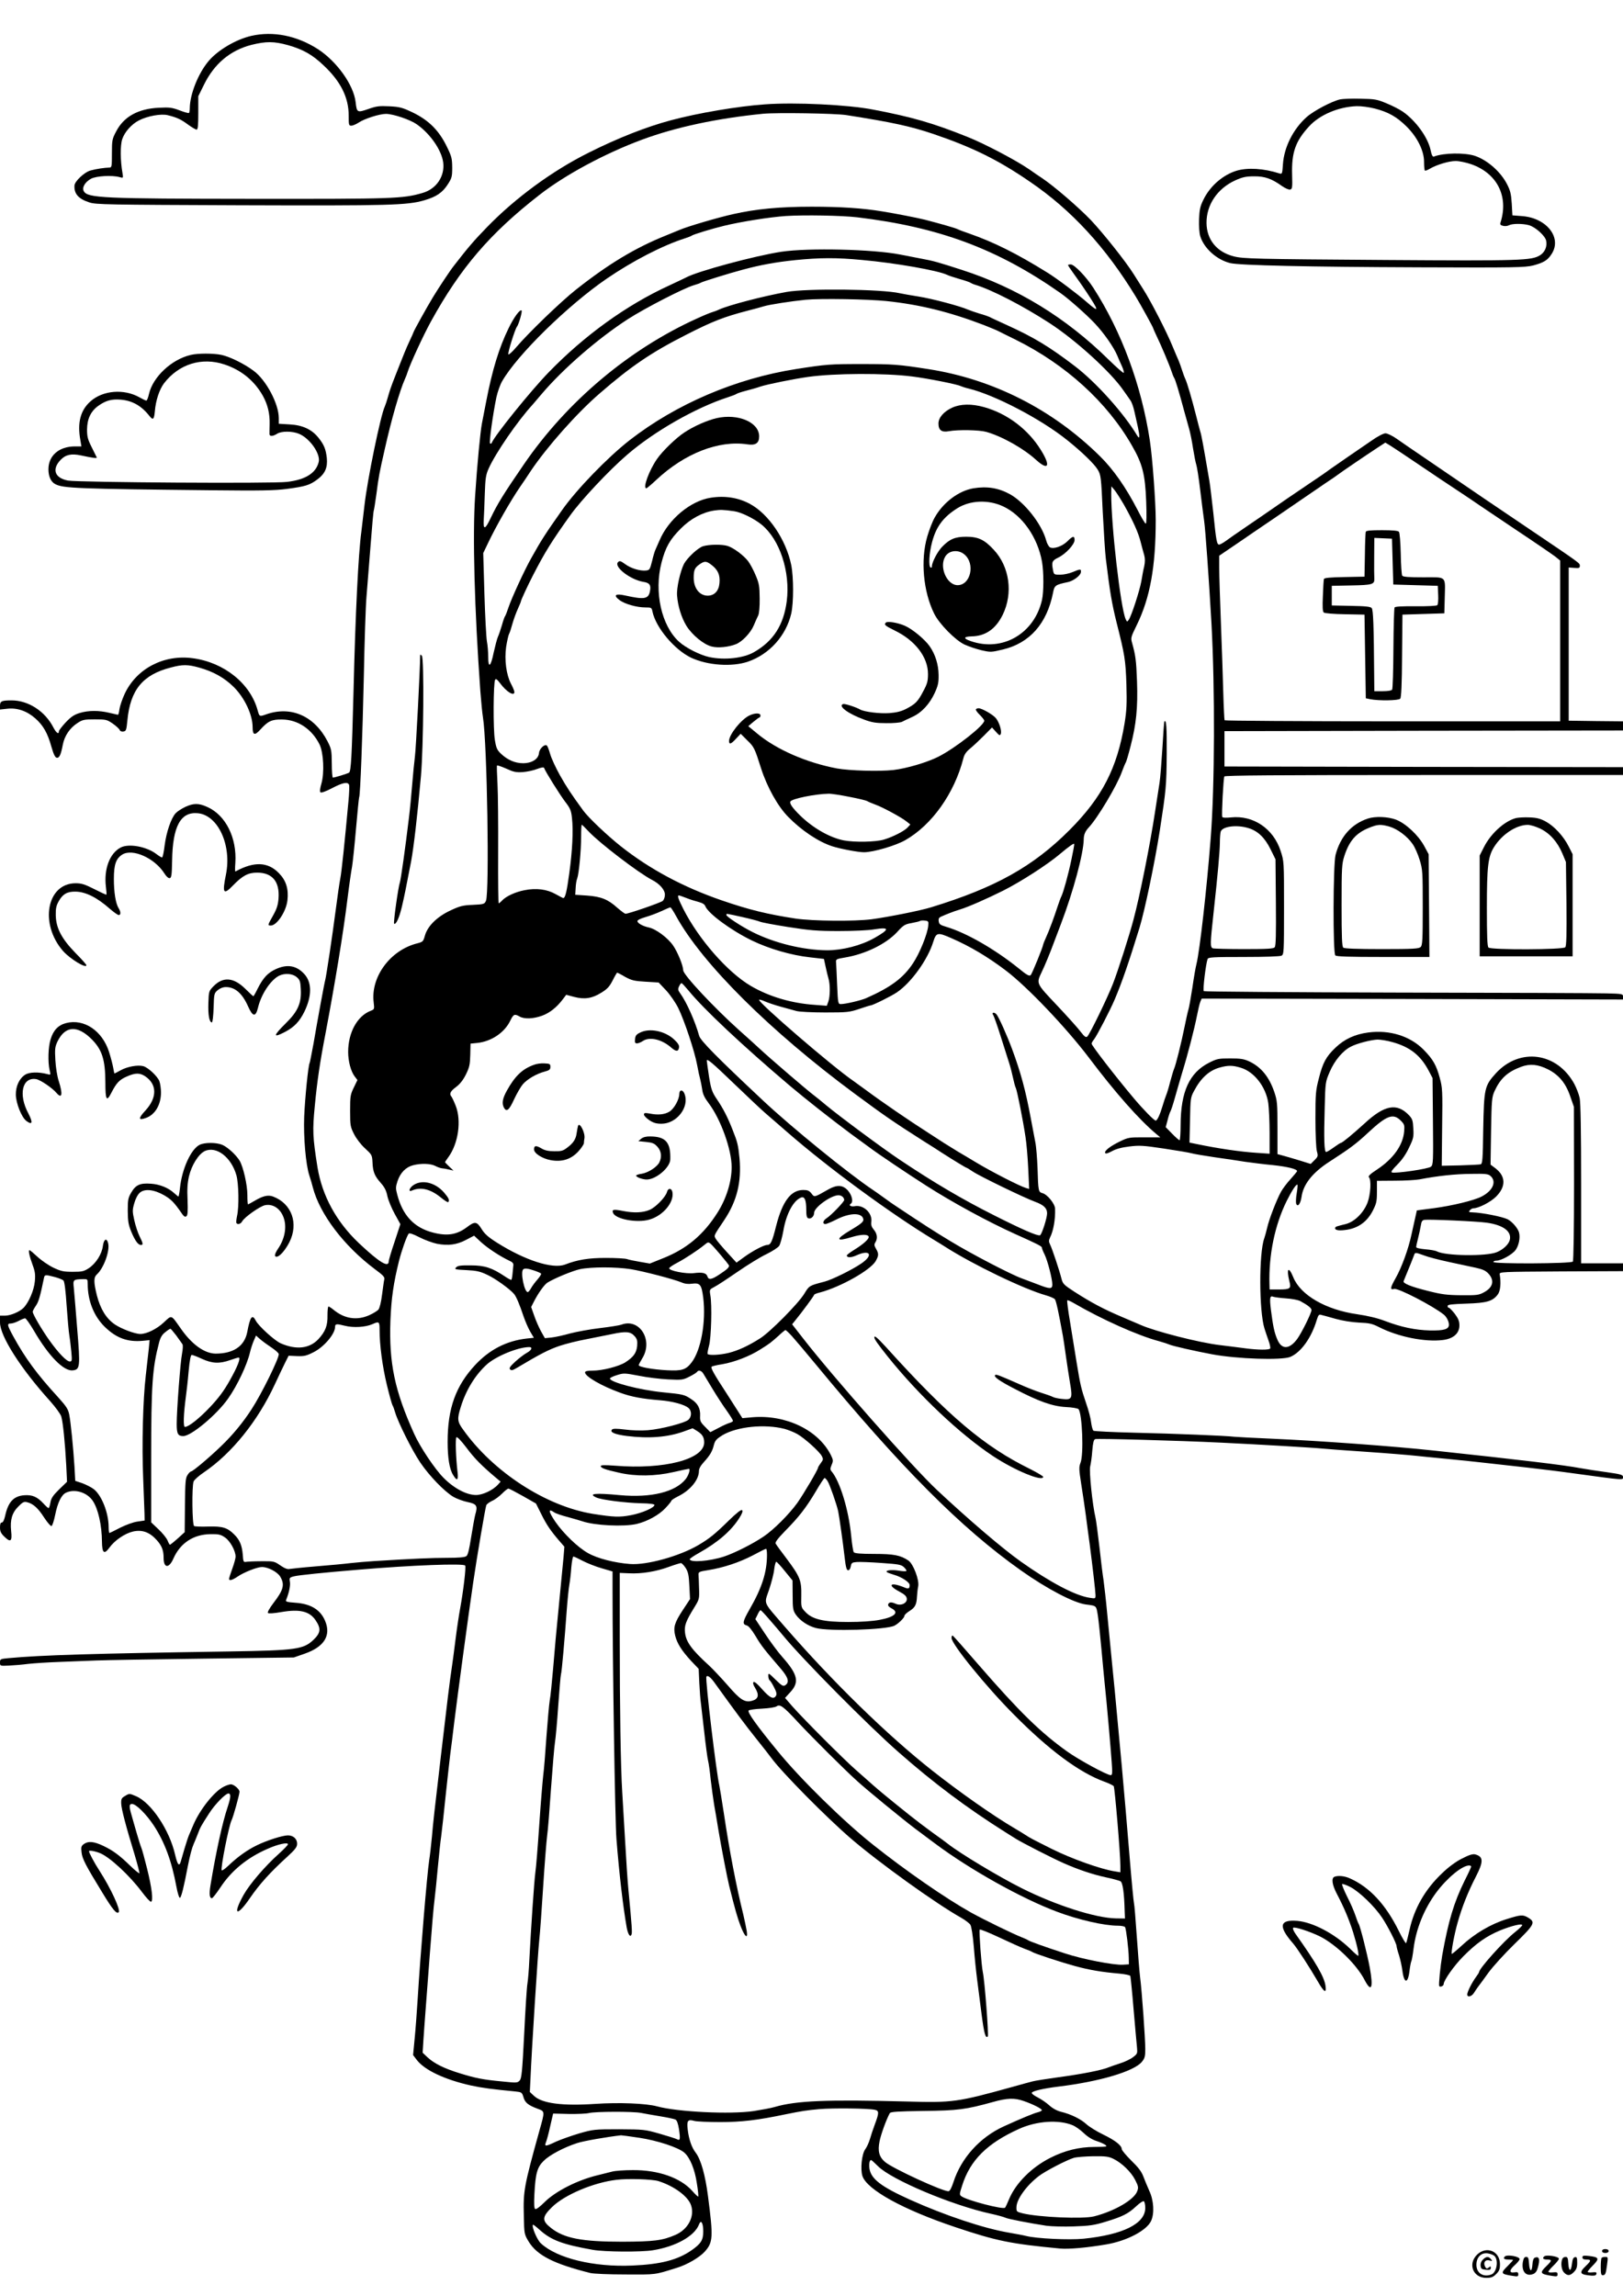 <?xml version="1.0" standalone="no"?>
<!DOCTYPE svg PUBLIC "-//W3C//DTD SVG 20010904//EN"
 "http://www.w3.org/TR/2001/REC-SVG-20010904/DTD/svg10.dtd">
<svg version="1.0" xmlns="http://www.w3.org/2000/svg"
 width="1240pt" height="1754pt" viewBox="0 0 1240 1754"
 preserveAspectRatio="xMidYMid meet">

<g transform="translate(0,1754) scale(0.1,-0.1)"
fill="#000000" stroke="none">
<path d="M1920 17266 c-117 -27 -255 -108 -326 -192 -80 -95 -143 -254 -144
-360 0 -17 -3 -33 -6 -37 -3 -3 -36 6 -72 20 -58 22 -78 24 -157 20 -159 -7
-269 -68 -327 -180 -31 -58 -33 -68 -33 -169 0 -101 -1 -108 -20 -108 -36 -1
-99 -10 -142 -22 -46 -11 -122 -82 -124 -115 -4 -63 30 -102 113 -129 49 -17
139 -18 1151 -22 1149 -4 1278 0 1409 38 93 27 139 59 180 123 30 47 33 58 33
128 -1 70 -4 84 -44 165 -60 121 -138 197 -258 255 -78 37 -98 43 -178 47 -78
4 -100 1 -162 -21 -84 -29 -87 -27 -96 53 -15 131 -143 310 -287 404 -162 104
-342 140 -510 102z m281 -71 c115 -33 185 -72 272 -155 130 -122 191 -245 191
-382 0 -73 1 -78 20 -78 12 0 37 11 57 24 43 29 158 66 208 66 54 0 182 -43
233 -78 103 -71 191 -197 204 -292 14 -106 -52 -204 -158 -234 -151 -44 -221
-46 -1298 -45 -1146 1 -1262 6 -1290 59 -15 28 10 70 56 95 40 21 160 28 218
12 28 -8 28 -8 22 30 -17 96 -18 212 -2 260 18 55 72 115 127 143 65 34 171
53 221 40 72 -18 101 -32 155 -72 29 -21 58 -38 65 -38 10 0 13 30 13 128 l0
127 43 87 c78 160 200 263 362 305 113 28 173 28 281 -2z"/>
<path d="M10240 16781 c-62 -13 -205 -88 -259 -137 -101 -91 -170 -228 -179
-357 -5 -74 -6 -78 -26 -72 -122 39 -243 46 -328 21 -105 -32 -203 -117 -254
-222 -24 -49 -30 -74 -33 -148 -2 -52 2 -107 9 -130 28 -92 126 -181 230 -206
72 -17 593 -29 1450 -32 728 -3 801 -1 863 14 82 22 112 40 143 90 78 123 -39
272 -224 287 l-77 6 -5 90 c-5 75 -11 100 -37 150 -49 94 -148 181 -243 214
-78 26 -239 24 -315 -5 -9 -4 -17 11 -25 49 -20 97 -114 227 -215 296 -22 15
-76 43 -120 61 -74 31 -90 34 -200 36 -66 2 -136 -1 -155 -5z m263 -70 c105
-27 169 -64 243 -137 83 -82 134 -186 134 -270 0 -34 3 -63 6 -67 3 -3 20 3
38 14 53 31 146 59 198 59 26 0 79 -11 117 -24 199 -69 288 -245 226 -443 -6
-18 -2 -23 18 -28 14 -4 34 -2 45 4 26 14 105 14 153 1 50 -14 125 -82 132
-119 9 -44 -10 -88 -47 -111 -66 -40 -140 -43 -1181 -36 -997 7 -1087 9 -1160
28 -129 33 -206 128 -207 255 -1 138 82 262 219 325 56 25 81 31 144 31 83 1
135 -18 215 -75 23 -16 50 -28 60 -26 17 3 19 13 16 113 -5 169 25 256 129
369 81 89 225 150 364 155 34 1 94 -7 138 -18z"/>
<path d="M5845 16743 c-209 -15 -511 -66 -720 -122 -187 -50 -401 -134 -625
-246 -279 -139 -562 -346 -781 -572 -98 -101 -142 -152 -252 -294 -30 -38
-118 -171 -159 -239 -47 -77 -148 -260 -148 -266 0 -2 -15 -36 -34 -76 -19
-40 -50 -116 -70 -168 -21 -52 -45 -115 -55 -140 -10 -25 -26 -72 -35 -105 -9
-33 -21 -69 -26 -80 -32 -66 -133 -558 -155 -752 -9 -76 -20 -167 -24 -203
-23 -165 -46 -633 -60 -1220 -13 -500 -19 -612 -34 -622 -13 -8 -110 -38 -124
-38 -4 0 -8 48 -8 108 -1 101 -3 111 -33 170 -100 193 -278 271 -466 206 -53
-19 -54 -19 -67 28 -55 206 -256 368 -496 400 -220 30 -428 -78 -519 -269 -19
-40 -37 -94 -41 -118 -3 -25 -8 -45 -12 -45 -3 1 -33 7 -66 15 -79 19 -159 19
-225 -1 -41 -12 -66 -28 -107 -71 -29 -31 -53 -62 -53 -69 0 -27 -20 -13 -41
27 -64 126 -192 209 -321 209 -75 0 -88 -6 -88 -41 l0 -29 54 6 c75 9 150 -16
214 -72 62 -54 96 -114 125 -219 16 -56 28 -81 40 -83 20 -4 32 21 47 100 13
67 53 127 112 165 38 25 50 28 132 28 86 0 93 -2 137 -32 26 -18 49 -40 53
-48 3 -10 15 -15 28 -13 21 3 24 10 31 83 22 235 117 351 332 406 90 24 129
24 218 -1 107 -30 191 -77 262 -147 84 -83 145 -213 145 -308 0 -61 16 -66 59
-18 59 65 86 78 166 77 121 -1 229 -74 287 -192 30 -63 37 -215 14 -296 -11
-38 -14 -62 -8 -68 6 -6 38 5 88 31 82 43 121 51 131 26 3 -9 1 -66 -5 -128
-28 -305 -52 -537 -62 -587 -6 -30 -22 -138 -35 -240 -27 -208 -72 -505 -80
-535 -7 -24 -58 -301 -90 -488 -14 -76 -27 -142 -29 -146 -11 -16 -36 -269
-42 -411 -6 -155 12 -369 40 -451 8 -24 20 -64 26 -89 53 -204 237 -447 473
-624 64 -47 78 -62 73 -79 -3 -11 -10 -64 -17 -116 -7 -58 -19 -104 -28 -115
-9 -10 -40 -29 -69 -42 -95 -43 -191 -28 -275 42 -16 13 -33 24 -37 24 -5 0
-8 -30 -8 -67 2 -79 -16 -125 -71 -184 -68 -71 -169 -82 -287 -30 -47 21 -169
132 -190 173 -27 52 -43 31 -65 -87 -21 -108 -105 -165 -242 -165 -84 1 -180
69 -264 189 -79 112 -68 108 -133 48 -54 -50 -130 -87 -178 -87 -41 0 -147 40
-196 74 -65 45 -109 117 -136 221 -25 102 -25 137 0 160 53 48 101 181 86 239
-11 43 -33 31 -40 -22 -8 -62 -53 -133 -107 -169 -38 -25 -52 -28 -123 -28
-70 0 -90 4 -149 32 -37 18 -91 55 -121 83 -29 27 -56 50 -61 50 -10 0 -1 -44
25 -115 18 -48 21 -73 16 -124 -6 -67 -47 -162 -87 -202 -30 -30 -99 -59 -141
-59 l-38 0 0 -52 c0 -104 157 -351 384 -602 40 -45 78 -97 84 -116 13 -43 29
-202 38 -372 l6 -127 -60 -58 c-48 -47 -61 -67 -67 -101 -4 -23 -10 -42 -14
-42 -4 0 -22 16 -39 35 -48 52 -86 68 -149 63 -80 -7 -121 -52 -144 -158 -7
-31 -16 -50 -25 -50 -10 0 -14 -12 -14 -38 0 -30 7 -45 34 -71 47 -46 60 -35
51 44 -9 85 7 140 56 188 32 33 43 38 66 32 46 -11 84 -45 130 -117 25 -38 50
-67 56 -65 7 2 19 39 28 83 19 95 48 156 84 172 67 31 161 2 204 -63 41 -61
69 -186 70 -311 1 -88 17 -101 57 -46 40 56 119 109 180 123 71 16 128 -5 183
-67 38 -43 51 -78 51 -134 0 -80 41 -83 75 -5 53 119 154 185 285 186 62 1 77
-3 110 -26 39 -27 80 -102 80 -146 0 -12 -11 -53 -25 -91 -14 -38 -25 -73 -25
-79 0 -16 24 -10 64 17 49 34 152 74 187 74 47 0 117 -37 139 -72 37 -61 27
-102 -50 -202 -32 -42 -48 -72 -43 -77 6 -6 45 -3 103 7 139 24 214 6 260 -61
44 -64 41 -98 -15 -151 -76 -73 -133 -81 -645 -89 -1049 -16 -1434 -28 -1683
-51 -65 -6 -67 -7 -67 -33 0 -27 0 -27 68 -24 37 2 103 7 147 13 44 5 152 12
240 15 88 3 214 8 280 11 66 3 433 9 815 14 l695 9 83 29 c149 52 203 139 156
250 -35 85 -109 131 -227 139 -66 5 -77 8 -71 22 22 53 34 110 29 138 -5 30
-4 33 32 42 36 9 222 28 498 51 401 34 798 49 809 31 8 -12 -15 -201 -39 -331
-8 -42 -24 -147 -35 -235 -11 -88 -24 -189 -30 -225 -12 -76 -39 -296 -80
-650 -53 -452 -60 -513 -70 -630 -6 -63 -15 -144 -21 -180 -16 -103 -68 -728
-88 -1060 -6 -96 -16 -232 -23 -302 l-12 -126 28 -37 c60 -79 217 -152 416
-196 84 -18 159 -28 336 -45 49 -5 52 -7 63 -43 12 -43 36 -62 108 -89 57 -21
57 -16 13 -172 -116 -419 -123 -455 -118 -645 3 -140 3 -141 37 -198 65 -106
192 -170 471 -240 26 -6 140 -11 270 -11 237 -1 217 -4 395 52 75 23 169 78
209 122 64 71 66 109 25 425 -21 162 -54 278 -93 330 -32 41 -53 103 -62 179
-8 67 1 79 50 65 17 -5 106 -9 199 -9 162 0 283 14 502 60 124 25 156 30 255
39 106 9 371 6 423 -5 34 -7 34 -23 1 -111 -14 -37 -31 -89 -38 -114 -8 -26
-23 -60 -35 -76 -27 -36 -39 -152 -22 -205 35 -105 311 -257 711 -391 313
-105 420 -127 799 -163 66 -6 204 6 356 32 155 27 304 105 339 178 27 57 21
158 -13 230 -15 34 -36 84 -46 111 -14 37 -38 69 -92 121 -40 40 -73 79 -73
88 0 27 -49 66 -142 111 -48 23 -106 59 -128 79 -44 40 -117 76 -195 95 -31 8
-64 26 -90 50 -22 20 -62 47 -88 60 -26 13 -46 28 -44 35 4 13 89 33 203 47
314 38 576 116 637 188 23 28 27 41 27 99 0 80 -26 447 -40 552 -5 41 -16 181
-25 310 -9 129 -18 242 -21 250 -3 8 -19 175 -35 370 -16 195 -42 504 -59 685
-17 182 -35 380 -41 440 -5 61 -19 200 -30 310 -11 110 -28 290 -39 400 -10
110 -24 229 -29 265 -6 36 -20 148 -31 250 -12 102 -25 203 -30 225 -24 101
-50 357 -41 393 5 20 13 74 16 120 5 60 11 85 22 89 16 6 634 -11 963 -27 274
-13 716 -39 770 -45 25 -3 177 -14 338 -25 161 -11 330 -25 375 -30 45 -5 159
-16 252 -25 94 -9 226 -23 295 -31 69 -8 206 -23 305 -34 99 -11 261 -31 360
-45 394 -54 375 -52 375 -27 0 16 -16 21 -122 36 -68 9 -159 23 -203 31 -124
24 -463 64 -1125 135 -303 33 -882 75 -1230 90 -140 6 -271 13 -290 15 -63 8
-459 24 -765 31 -165 4 -305 11 -311 15 -6 5 -14 34 -18 65 -3 30 -20 94 -37
142 -39 115 -45 140 -74 317 -13 83 -36 221 -50 309 -15 87 -24 160 -21 163 3
3 24 -6 48 -20 213 -124 488 -248 653 -292 33 -9 69 -21 80 -26 21 -10 196
-50 325 -74 192 -36 532 -47 598 -20 82 35 162 146 203 285 11 35 16 41 33 36
12 -3 61 -16 109 -30 54 -15 123 -26 180 -29 78 -3 101 -8 152 -34 147 -75
352 -116 489 -99 80 10 126 51 126 111 0 33 -8 52 -35 89 -20 25 -40 46 -45
46 -6 0 -10 6 -10 14 0 11 30 14 143 18 157 5 202 18 241 71 19 26 25 86 14
152 -3 20 3 20 470 23 l472 2 0 30 0 30 -160 0 -160 0 0 605 c0 409 -4 621
-11 657 -6 29 -25 78 -41 108 -132 242 -417 280 -599 82 -87 -96 -91 -114 -97
-429 -3 -233 -6 -263 -20 -267 -10 -2 -80 -6 -157 -8 l-140 -3 3 296 c4 279 2
302 -18 375 -26 97 -52 143 -123 215 -103 105 -260 154 -424 132 -100 -13
-181 -50 -249 -115 -72 -68 -98 -116 -128 -236 -24 -92 -26 -118 -26 -309 0
-118 5 -225 11 -247 10 -36 9 -41 -18 -68 l-29 -29 -80 25 c-43 13 -100 30
-126 37 l-48 13 0 201 c0 187 -2 207 -24 273 -40 117 -101 191 -191 234 -42
19 -66 23 -146 23 -89 0 -101 -2 -162 -33 -150 -76 -216 -221 -217 -474 0 -65
-4 -118 -8 -118 -4 0 -30 22 -57 50 l-49 50 14 52 c7 29 17 60 22 68 5 8 20
53 33 100 13 47 38 132 55 190 44 142 95 340 115 442 9 45 20 94 26 107 l10
23 1609 -3 1610 -4 0 22 c0 21 -4 22 -127 25 -71 2 -789 5 -1598 6 -824 2
-1474 7 -1478 11 -9 9 16 210 29 245 5 14 39 16 276 16 166 0 277 4 289 10 18
10 19 25 19 366 0 354 0 355 -26 434 -55 170 -208 274 -379 256 -39 -4 -64 -3
-67 4 -6 17 9 296 16 309 5 8 393 11 1527 11 l1519 0 0 30 0 30 -1522 2 -1523
3 0 135 0 135 1523 3 1522 2 0 35 0 35 -207 2 -208 3 0 585 0 585 43 -3 c36
-3 42 -1 42 16 0 21 11 13 -395 287 -262 176 -458 310 -575 390 -41 28 -140
96 -220 150 -80 54 -173 118 -207 142 -34 24 -73 43 -88 43 -15 0 -60 -23
-108 -57 -126 -86 -227 -156 -282 -194 -27 -19 -52 -36 -55 -39 -3 -3 -54 -38
-115 -79 -116 -78 -248 -168 -380 -260 -44 -30 -114 -78 -155 -106 -41 -28
-95 -65 -119 -83 -24 -18 -50 -32 -56 -32 -18 0 -23 23 -45 240 -12 107 -25
218 -30 245 -47 276 -61 353 -70 379 -5 17 -20 74 -33 126 -33 129 -65 239
-81 275 -8 17 -19 48 -26 70 -7 22 -18 54 -25 70 -8 17 -28 65 -46 108 -44
109 -168 350 -225 438 -26 41 -58 92 -72 114 -60 96 -230 310 -327 413 -96
100 -284 262 -376 323 -20 13 -63 42 -95 65 -100 69 -343 197 -474 249 -262
105 -421 151 -720 208 -190 37 -595 57 -825 40z m620 -82 c351 -55 490 -85
668 -145 299 -102 494 -198 737 -365 317 -216 578 -500 807 -876 34 -55 133
-235 133 -241 0 -2 11 -28 25 -57 37 -76 100 -226 115 -272 7 -22 16 -44 20
-50 9 -11 39 -111 76 -250 14 -49 31 -112 39 -140 8 -27 22 -95 30 -150 9 -55
20 -111 25 -125 5 -14 19 -101 30 -195 11 -93 25 -199 30 -235 9 -58 37 -450
56 -785 27 -496 25 -1243 -6 -1637 -30 -387 -84 -864 -109 -963 -6 -22 -20
-103 -31 -180 -12 -77 -25 -153 -31 -170 -5 -16 -18 -75 -29 -130 -24 -119
-67 -292 -80 -320 -5 -11 -18 -56 -30 -100 -11 -44 -25 -89 -30 -100 -5 -11
-18 -50 -29 -87 -19 -64 -40 -108 -51 -108 -12 0 -91 80 -167 170 -138 164
-323 403 -323 418 0 5 8 20 19 33 23 30 123 223 157 303 56 132 109 286 190
549 40 132 115 488 155 742 48 311 51 340 53 587 1 208 -3 263 -18 247 -2 -2
-9 -94 -15 -204 -7 -110 -16 -229 -22 -265 -6 -36 -21 -135 -34 -220 -37 -246
-117 -647 -165 -825 -31 -118 -117 -387 -157 -490 -42 -108 -178 -388 -196
-403 -10 -9 -22 -1 -50 36 -19 26 -101 117 -181 202 -162 171 -159 166 -117
255 23 47 65 149 91 220 11 28 35 93 55 145 96 252 173 540 175 648 0 36 12
63 38 91 68 72 217 322 253 424 13 34 26 67 30 72 4 6 21 62 37 126 43 166 56
292 49 494 -6 162 -11 197 -37 292 -12 41 -10 46 35 138 102 208 145 447 145
802 0 136 -25 477 -45 608 -64 421 -216 832 -432 1167 -55 85 -145 178 -172
178 -12 0 -21 -2 -21 -5 0 -3 17 -29 38 -58 21 -29 66 -92 99 -142 102 -153
104 -168 9 -85 -73 64 -234 185 -306 229 -237 147 -407 231 -595 297 -38 13
-79 28 -90 34 -18 9 -141 44 -250 72 -56 14 -224 47 -324 63 -150 25 -318 36
-540 36 -243 0 -424 -17 -601 -57 -117 -26 -350 -95 -405 -119 -16 -7 -64 -26
-105 -43 -235 -94 -441 -218 -690 -415 -115 -91 -362 -329 -458 -442 -28 -33
-54 -56 -58 -52 -7 7 50 192 66 212 14 19 42 116 35 123 -12 12 -60 -54 -99
-135 -73 -149 -125 -319 -171 -558 -13 -66 -28 -142 -33 -170 -12 -61 -37
-320 -52 -555 -20 -299 -5 -865 40 -1490 6 -80 15 -170 20 -200 32 -196 50
-1337 23 -1401 -11 -25 -16 -27 -100 -31 -77 -3 -99 -9 -170 -42 -103 -48
-175 -119 -196 -191 -13 -47 -16 -50 -59 -61 -207 -52 -357 -257 -333 -451 6
-51 6 -53 -22 -64 -103 -39 -173 -166 -173 -315 0 -71 21 -150 51 -188 l20
-26 -28 -58 c-26 -53 -28 -66 -28 -177 0 -113 2 -123 30 -178 17 -34 52 -80
84 -109 52 -48 54 -51 57 -106 3 -74 16 -105 64 -159 29 -33 42 -59 50 -101 7
-31 32 -92 56 -135 l43 -78 -44 -134 c-25 -73 -45 -141 -45 -150 0 -52 -72 -8
-228 139 -172 163 -280 361 -316 578 -37 232 -39 283 -21 468 18 190 40 339
81 550 72 380 137 772 169 1035 13 105 29 215 35 245 5 30 19 160 30 289 11
128 22 236 24 240 9 14 26 477 36 931 5 261 14 531 20 600 6 69 19 244 31 389
11 146 22 268 25 272 2 4 11 60 20 125 17 134 22 159 64 344 51 228 114 446
154 535 8 17 17 41 21 55 17 56 119 278 178 385 226 410 450 671 827 965 197
154 502 318 785 423 259 96 574 163 925 198 105 10 551 3 635 -10z m85 -781
c624 -75 1070 -241 1550 -577 61 -42 201 -166 264 -233 71 -75 146 -183 173
-248 8 -20 24 -57 35 -80 11 -24 17 -47 13 -50 -3 -3 -54 41 -113 99 -328 323
-699 550 -1122 687 -186 60 -217 69 -315 87 -49 9 -121 23 -160 31 -203 40
-698 52 -905 21 -199 -30 -641 -149 -727 -196 -10 -5 -70 -34 -133 -63 -326
-150 -644 -380 -917 -661 -140 -144 -417 -488 -436 -540 -2 -6 -8 -8 -13 -4
-8 8 22 224 49 354 9 40 28 94 43 120 115 202 503 581 799 784 202 138 430
255 600 309 22 7 45 16 50 20 11 9 158 54 246 75 127 31 352 67 474 75 142 9
425 4 545 -10z m37 -326 c256 -23 578 -80 648 -113 11 -6 54 -20 95 -32 41
-11 80 -25 85 -29 6 -4 21 -11 35 -15 127 -38 365 -161 570 -294 200 -130 468
-374 563 -513 21 -29 45 -64 54 -77 9 -12 22 -48 29 -80 7 -31 20 -87 28 -125
15 -68 14 -95 -4 -66 -103 173 -316 410 -479 534 -197 150 -312 219 -516 312
-66 30 -127 58 -135 63 -8 4 -42 16 -75 25 -33 10 -73 24 -90 31 -57 26 -275
84 -378 100 -56 9 -120 20 -142 25 -137 32 -710 38 -865 10 -179 -32 -442
-101 -515 -134 -16 -8 -41 -17 -55 -21 -14 -4 -65 -25 -115 -48 -519 -235
-992 -633 -1321 -1112 -158 -230 -203 -303 -255 -412 -43 -91 -58 -94 -53 -10
2 34 6 123 8 197 4 116 8 143 29 190 53 119 222 365 337 490 8 9 39 46 69 81
164 193 428 422 658 571 132 85 428 237 503 259 25 7 50 16 55 20 13 8 214 71
320 99 137 37 255 58 400 73 190 19 314 20 512 1z m188 -314 c253 -27 478 -82
742 -183 50 -20 99 -40 110 -46 10 -5 69 -35 131 -65 384 -190 701 -478 891
-811 80 -139 100 -218 108 -423 4 -106 3 -172 -3 -172 -6 0 -34 48 -64 107
-88 170 -184 308 -287 409 -362 357 -816 587 -1308 664 -231 36 -270 39 -515
39 -239 0 -266 -2 -497 -38 -461 -72 -917 -267 -1273 -544 -170 -133 -405
-376 -516 -534 -131 -186 -159 -230 -236 -368 -52 -92 -150 -306 -173 -375
-10 -30 -21 -59 -25 -65 -5 -5 -16 -37 -25 -70 -10 -33 -23 -73 -31 -90 -7
-16 -21 -70 -32 -119 -22 -110 -42 -125 -42 -34 0 36 -4 89 -10 119 -5 30 -14
194 -19 364 l-9 310 36 75 c62 131 175 328 245 430 21 30 58 85 82 122 123
183 350 440 526 592 241 209 394 313 664 450 200 102 288 136 465 182 52 13
109 29 125 34 41 13 209 39 319 50 114 11 475 5 621 -10z m195 -576 c113 -14
342 -59 369 -73 9 -4 38 -14 65 -20 198 -49 547 -231 747 -391 114 -91 210
-184 236 -228 24 -41 26 -54 38 -320 8 -152 18 -315 24 -362 31 -254 46 -341
82 -486 62 -245 69 -286 75 -474 4 -145 2 -195 -14 -295 -57 -344 -171 -565
-421 -816 -279 -279 -566 -439 -1055 -589 -83 -26 -325 -74 -456 -92 -131 -17
-449 -14 -580 5 -216 33 -356 67 -565 139 -294 101 -551 239 -770 412 -106 84
-248 219 -288 273 -96 132 -127 179 -179 271 -32 57 -65 129 -74 160 -9 32
-20 61 -25 66 -15 17 -58 -22 -61 -56 -4 -46 -54 -78 -122 -78 -61 0 -118 25
-167 71 -31 29 -38 44 -48 106 -14 79 -12 439 2 461 6 9 16 2 37 -26 48 -66
110 -104 110 -68 0 8 -12 37 -26 63 -36 69 -51 182 -37 282 7 44 17 88 22 98
6 10 17 45 26 78 9 33 28 84 41 113 13 29 24 55 24 59 0 8 52 121 92 198 91
177 144 262 285 459 82 115 296 343 433 461 208 180 526 361 770 440 30 10 60
21 65 25 6 5 39 16 74 25 36 9 85 23 110 32 50 17 258 59 366 74 200 28 586
30 795 3z m3870 -673 c102 -69 239 -161 305 -204 66 -44 134 -89 150 -101 17
-11 147 -99 290 -195 143 -95 277 -187 298 -203 l37 -30 0 -614 0 -614 -1279
0 c-704 0 -1282 4 -1285 8 -2 4 -7 100 -10 212 -3 113 -11 351 -18 530 -7 179
-13 368 -13 420 l0 95 100 68 c55 37 125 85 155 106 30 20 105 71 165 112 61
42 146 100 190 130 44 30 130 89 190 130 61 40 112 76 115 79 6 6 219 151 302
205 l52 34 35 -21 c20 -12 119 -78 221 -147z m-2252 -308 c70 -125 109 -211
127 -284 9 -35 21 -80 27 -100 7 -26 7 -51 0 -85 -7 -27 -16 -78 -22 -114 -13
-72 -75 -264 -96 -294 -13 -18 -13 -18 -24 5 -39 89 -111 717 -110 958 l1 56
23 -27 c13 -15 46 -67 74 -115z m-4594 -2041 c34 3 83 13 110 24 32 12 50 15
53 8 9 -27 120 -204 160 -257 40 -52 47 -68 53 -126 11 -94 3 -252 -21 -425
-19 -138 -30 -186 -46 -186 -3 0 -29 14 -58 30 -65 37 -148 48 -237 30 -70
-13 -143 -47 -172 -79 -11 -12 -22 -21 -26 -21 -3 0 -5 174 -4 388 1 213 -1
448 -5 522 -4 74 -6 138 -4 142 2 4 33 -7 70 -23 56 -26 75 -30 127 -27z m503
-453 c83 -89 382 -317 484 -370 59 -30 99 -76 99 -113 0 -19 -7 -39 -17 -48
-17 -14 -260 -98 -284 -98 -6 0 -34 21 -63 46 -71 64 -123 85 -231 93 l-90 6
3 50 c1 28 6 61 12 75 13 34 30 213 30 321 0 49 2 89 5 89 2 0 26 -23 52 -51z
m5039 26 c73 -21 127 -73 171 -162 l38 -77 3 -329 c2 -242 0 -332 -9 -343 -9
-11 -53 -14 -234 -14 -123 0 -230 3 -239 6 -21 8 -20 37 5 264 33 300 48 471
49 540 0 36 3 75 6 86 11 41 120 56 210 29z m-1350 -240 c-25 -120 -61 -248
-76 -280 -6 -11 -19 -47 -30 -80 -24 -75 -64 -184 -90 -240 -11 -24 -20 -47
-20 -50 0 -15 -84 -222 -95 -233 -10 -11 -28 -2 -96 54 -181 145 -395 268
-549 314 -47 14 -55 20 -58 43 -3 21 2 29 25 38 15 7 42 18 58 24 17 7 53 20
80 28 63 19 206 82 330 144 135 68 335 197 429 276 76 64 111 88 113 80 2 -4
-8 -57 -21 -118z m-2941 -295 c27 -11 69 -24 93 -30 29 -8 46 -18 51 -33 23
-56 195 -183 355 -261 132 -64 301 -113 446 -129 l105 -12 13 -60 c7 -33 17
-74 22 -91 13 -42 13 -134 -1 -174 l-12 -33 -91 7 c-179 12 -350 63 -490 145
-177 104 -397 355 -515 587 -40 80 -48 104 -34 104 4 0 30 -9 58 -20z m-80
-137 c199 -363 718 -879 1367 -1359 229 -169 288 -210 528 -363 47 -29 108
-68 135 -86 84 -54 184 -115 189 -115 3 0 24 -13 48 -29 55 -37 394 -201 476
-231 66 -24 92 -49 92 -88 0 -37 -41 -163 -54 -168 -19 -7 -134 43 -350 152
-243 122 -462 251 -722 425 -133 89 -466 336 -564 418 -30 26 -71 58 -90 73
-49 36 -340 286 -415 356 -33 31 -104 95 -156 141 -195 175 -429 425 -429 459
-1 37 -42 138 -77 189 -40 59 -132 127 -185 138 -47 10 -88 33 -88 49 0 8 25
20 60 30 34 10 89 30 123 46 34 16 65 29 69 29 3 1 23 -29 43 -66z m506 -8
c63 -14 123 -30 134 -35 11 -6 108 -24 215 -41 167 -26 222 -31 387 -31 112 0
227 5 273 13 119 19 119 1 1 -66 -103 -58 -244 -94 -361 -94 -183 1 -403 55
-570 139 -84 42 -200 118 -200 130 0 13 -11 14 121 -15z m1421 -65 c-4 -60
-66 -214 -117 -289 -74 -112 -170 -183 -358 -266 -39 -17 -157 -45 -193 -45
-21 0 -22 6 -28 143 -3 78 -7 155 -8 171 -3 29 -2 30 69 42 155 26 312 103
396 193 49 54 60 61 112 70 32 6 61 13 64 16 3 3 19 5 36 3 28 -3 30 -6 27
-38z m178 -97 c146 -64 276 -142 414 -246 164 -124 461 -436 636 -667 199
-264 382 -472 515 -583 l30 -25 -121 0 c-116 1 -125 -1 -185 -30 -75 -36 -125
-74 -115 -90 4 -7 21 -2 51 14 30 17 73 29 132 36 79 10 107 8 268 -16 99 -15
194 -31 210 -36 17 -5 95 -18 175 -30 80 -11 186 -27 235 -35 50 -7 144 -19
210 -25 111 -12 185 -30 185 -46 0 -3 -22 -30 -49 -60 -27 -29 -60 -73 -73
-96 -35 -63 -93 -214 -107 -278 -7 -30 -17 -66 -22 -80 -41 -112 -40 -557 2
-689 6 -20 20 -60 30 -89 11 -30 17 -58 13 -63 -7 -12 -95 -11 -186 1 -40 5
-129 17 -198 25 -161 19 -498 106 -605 154 -11 5 -76 33 -145 62 -139 59 -233
109 -362 192 -80 52 -88 60 -98 99 -16 64 -71 229 -87 261 -11 23 -11 31 0 55
25 49 41 138 38 219 -1 38 -60 110 -97 119 -30 8 -32 16 -37 189 -3 77 -10
167 -17 200 -6 33 -22 116 -35 185 -39 209 -76 347 -142 525 -40 108 -103 248
-120 267 -17 19 -40 14 -25 -5 5 -7 31 -79 57 -162 26 -82 55 -175 65 -205 10
-30 23 -82 30 -115 7 -33 16 -67 21 -76 10 -20 55 -247 74 -374 8 -49 17 -159
21 -244 l7 -153 -24 7 c-46 13 -264 125 -374 191 -60 36 -125 75 -143 85 -18
11 -65 40 -105 65 -40 26 -94 61 -122 79 -152 97 -362 241 -480 329 -38 28
-81 59 -95 69 -156 106 -735 605 -720 620 3 3 23 -3 45 -13 23 -10 76 -28 120
-40 44 -12 98 -27 120 -33 22 -6 119 -11 220 -11 169 0 185 2 260 27 44 15 83
27 87 27 15 0 159 71 201 100 108 73 235 249 277 385 23 73 33 75 140 28z
m-2494 -295 c50 -27 69 -32 156 -37 l100 -6 57 -60 c32 -35 72 -93 93 -135 47
-96 125 -330 144 -434 8 -45 19 -94 24 -111 4 -16 11 -51 15 -77 4 -35 18 -64
50 -106 92 -122 175 -354 175 -487 0 -110 -40 -240 -107 -346 -107 -170 -235
-278 -416 -350 l-102 -41 -75 13 c-41 7 -86 16 -99 21 -13 5 -86 9 -161 9
-132 0 -216 -13 -314 -51 -94 -35 -304 32 -518 167 -68 43 -95 67 -118 104
-36 59 -52 61 -111 16 -78 -59 -151 -71 -262 -42 -143 37 -231 131 -272 290
-13 47 -12 59 2 102 21 64 64 108 119 122 62 16 134 13 169 -5 17 -9 41 -18
55 -19 14 -1 39 -6 55 -10 l30 -7 -32 30 c-18 17 -33 33 -33 34 0 2 11 19 25
38 77 104 102 281 56 395 -13 33 -28 64 -33 70 -17 19 -6 41 37 72 30 23 53
52 75 96 27 55 31 76 33 149 l2 86 50 5 c109 11 210 79 254 171 24 49 32 53
71 31 36 -21 104 -18 171 6 58 21 113 64 160 127 l25 33 60 -16 c80 -21 138
-12 208 32 46 28 63 47 87 94 16 32 32 59 34 59 3 0 31 -14 61 -32z m484 -104
c113 -139 408 -417 776 -729 126 -106 309 -250 462 -364 35 -25 100 -73 145
-106 72 -54 284 -196 432 -291 202 -129 468 -274 680 -370 170 -76 205 -94
205 -104 0 -6 9 -30 21 -53 23 -47 59 -187 59 -229 0 -36 -18 -36 -112 1 -40
15 -95 36 -122 46 -83 30 -383 186 -541 282 -126 76 -198 122 -429 276 -10 6
-47 32 -81 57 -34 25 -73 52 -85 60 -186 124 -624 480 -840 683 -352 330 -478
458 -488 494 -32 114 -97 259 -145 325 -17 23 -19 32 -9 53 6 14 15 25 19 25
5 -1 28 -26 53 -56z m5380 -395 c133 -37 214 -101 276 -219 l29 -55 3 -330 c3
-309 2 -332 -15 -347 -19 -17 -272 -54 -299 -44 -9 4 4 22 42 60 36 36 67 81
90 131 33 68 36 81 32 145 -3 60 -7 73 -33 101 -92 96 -187 79 -340 -63 -90
-82 -170 -148 -180 -148 -4 0 -29 -16 -55 -35 -26 -19 -53 -35 -58 -35 -15 0
-18 103 -11 340 5 194 5 195 39 274 36 84 99 160 161 191 45 24 153 52 204 54
22 0 74 -8 115 -20z m-4789 -545 c25 -22 100 -86 166 -144 310 -270 788 -621
1117 -820 32 -19 72 -44 89 -55 215 -137 599 -322 769 -370 31 -9 61 -22 67
-29 10 -11 30 -105 62 -282 5 -28 15 -98 23 -155 8 -57 22 -148 31 -202 21
-122 16 -132 -62 -123 -30 3 -61 10 -71 16 -9 5 -48 19 -87 31 -38 12 -115 42
-170 67 -155 68 -175 76 -182 68 -13 -12 31 -44 147 -104 185 -97 290 -134
392 -140 51 -2 92 -10 98 -16 29 -36 41 -349 15 -411 -12 -31 -12 -49 6 -163
11 -70 27 -176 35 -237 8 -60 21 -162 30 -225 22 -170 43 -351 44 -384 0 -28
0 -28 -45 -21 -109 16 -302 118 -525 276 -140 99 -403 324 -643 549 -181 169
-794 864 -1020 1155 l-85 109 25 31 c50 61 143 187 143 194 0 4 21 13 48 19
155 42 380 168 422 238 24 43 25 57 3 95 -14 24 -15 33 -5 49 19 30 14 66 -12
97 -17 20 -22 36 -19 59 10 68 -61 134 -128 120 -28 -5 -48 7 -29 19 21 13 10
64 -21 100 -39 44 -83 47 -149 10 -111 -63 -107 -62 -130 -32 -17 22 -30 27
-63 27 -94 0 -159 -86 -207 -274 -31 -124 -42 -146 -69 -146 -25 0 -110 -45
-175 -92 l-59 -43 -73 80 c-40 44 -79 90 -86 103 -14 26 -17 19 66 143 97 146
132 290 116 471 -10 101 -15 123 -53 218 -38 97 -71 161 -121 235 -35 52 -43
74 -58 165 -9 58 -17 116 -18 128 0 19 41 -15 203 -171 111 -107 223 -212 248
-233z m5977 337 c82 -42 135 -105 169 -206 l28 -80 1 -585 c0 -345 -4 -590 -9
-597 -12 -16 -607 -19 -607 -3 0 6 10 10 23 10 36 0 121 47 146 81 25 34 37
93 27 133 -8 32 -51 83 -87 102 -40 20 -196 51 -268 53 -29 1 -32 3 -21 16 7
8 18 15 26 15 40 0 132 47 174 89 77 77 75 156 -5 217 l-37 28 4 255 c4 239 6
259 26 305 45 98 99 148 204 187 68 25 128 19 206 -20z m-2349 13 c103 -30
193 -146 211 -271 5 -38 10 -140 10 -227 l0 -159 -102 7 c-123 8 -293 33 -456
67 l-54 11 4 171 c3 165 4 174 31 224 51 97 115 156 195 178 64 18 99 18 161
-1z m1223 -404 c28 -28 30 -35 26 -83 -9 -105 -83 -209 -209 -292 -52 -34 -68
-50 -60 -58 19 -19 13 -130 -11 -194 -30 -77 -98 -145 -165 -163 -26 -6 -56
-14 -65 -17 -10 -2 -18 -9 -18 -14 0 -18 34 -22 95 -12 87 15 151 63 193 144
28 55 32 71 32 145 l0 84 138 1 c75 0 160 5 187 10 140 27 273 41 391 42 117
2 134 0 153 -17 47 -43 16 -113 -71 -157 -57 -29 -221 -69 -363 -88 l-130 -17
-12 -54 c-7 -30 -20 -89 -29 -130 -23 -110 -76 -255 -122 -335 -41 -73 -44
-90 -10 -81 31 8 295 -129 379 -196 21 -17 39 -52 39 -77 0 -35 -37 -46 -145
-44 -113 3 -219 25 -345 73 -55 21 -129 39 -212 51 -239 34 -432 146 -487 282
-36 88 -54 69 -30 -30 15 -57 7 -63 -83 -63 l-68 0 -1 38 c-7 224 41 455 131
637 41 82 75 134 83 125 2 -3 0 -32 -6 -66 -6 -34 -7 -69 -4 -79 12 -29 33 -1
41 52 13 97 85 187 216 271 152 98 201 134 294 221 141 131 190 149 248 91z
m-4264 -582 c7 -7 12 -17 12 -24 0 -14 -98 -116 -135 -140 -28 -18 -33 -44 -9
-44 9 0 46 15 83 34 98 50 188 55 205 10 9 -23 -5 -37 -94 -90 -120 -71 -116
-92 10 -53 71 21 121 22 127 2 5 -15 -40 -57 -109 -99 -32 -20 -58 -39 -58
-44 0 -18 32 -18 72 0 107 49 134 3 38 -62 -72 -49 -223 -123 -280 -138 -119
-31 -117 -30 -156 -94 -47 -76 -260 -291 -336 -339 -91 -58 -168 -93 -239
-111 -69 -17 -155 -21 -163 -8 -2 4 3 32 11 62 17 60 24 314 10 387 -7 42 -6
43 30 62 21 10 101 63 178 116 77 53 176 114 221 135 45 22 88 50 97 63 9 14
23 65 32 115 22 131 78 234 137 255 26 9 38 -22 38 -93 0 -45 4 -62 15 -66 21
-8 45 14 45 41 0 42 128 134 186 135 11 0 25 -5 32 -12z m4922 -198 c126 -18
191 -67 175 -132 -9 -34 -50 -73 -99 -93 -79 -33 -393 -29 -458 6 -11 6 -50
13 -89 16 -42 4 -69 10 -69 17 0 7 6 36 14 66 8 30 17 74 21 97 5 33 11 42 28
45 39 5 400 -11 477 -22z m-8021 -161 c85 -16 150 -8 222 30 l61 32 55 -51
c51 -46 145 -108 218 -142 21 -9 29 -20 27 -33 -1 -11 -4 -39 -6 -63 -2 -24
-6 -45 -9 -48 -2 -3 -25 9 -50 26 -97 65 -153 84 -259 84 -77 1 -101 -2 -113
-15 -15 -15 -9 -17 78 -21 79 -4 106 -10 162 -37 60 -28 169 -106 203 -146 16
-19 43 -82 72 -170 13 -38 36 -91 51 -117 l28 -47 -57 -6 c-153 -18 -281 -84
-390 -200 -150 -161 -212 -332 -212 -589 0 -122 14 -209 42 -253 29 -49 41
-42 34 20 -13 106 -18 259 -9 268 6 6 36 -26 78 -81 59 -80 120 -141 230 -233
l30 -25 -20 -22 c-38 -43 -117 -80 -168 -80 -72 0 -167 50 -247 130 -67 67
-181 237 -226 338 -149 330 -193 540 -181 867 7 168 23 282 66 455 21 82 57
183 73 206 5 7 32 -1 82 -27 41 -21 102 -43 135 -50z m2087 3 c16 -10 144
-162 144 -170 0 -15 -17 -30 -70 -65 -62 -42 -86 -46 -95 -18 -8 27 -37 34
-102 26 -62 -8 -197 19 -190 38 2 6 30 25 63 42 57 30 152 92 204 134 28 23
30 24 46 13z m5454 -92 c30 -12 116 -34 190 -50 74 -16 167 -36 205 -44 54
-12 76 -22 98 -46 47 -52 34 -105 -36 -142 -38 -21 -55 -23 -172 -22 -109 1
-149 6 -252 32 -133 33 -197 59 -189 76 49 119 75 184 80 199 7 21 10 21 76
-3z m-6060 -105 c100 -17 323 -75 387 -101 24 -11 52 -14 79 -10 63 8 74 -6
87 -108 22 -183 -17 -398 -88 -492 -44 -58 -75 -67 -190 -61 -111 6 -215 25
-215 39 0 4 12 27 26 50 88 139 -19 312 -159 259 -13 -5 -87 -17 -163 -26 -77
-9 -179 -28 -229 -41 -49 -14 -113 -28 -141 -31 l-51 -5 -30 53 c-16 30 -40
84 -52 120 l-23 65 21 41 c33 65 79 129 103 145 55 34 191 90 249 103 86 18
273 18 389 0z m-737 -11 c26 -9 49 -19 51 -23 3 -4 -10 -24 -27 -44 -18 -20
-40 -50 -49 -66 -9 -17 -21 -31 -26 -31 -26 0 -57 152 -35 173 10 11 36 8 86
-9z m-3664 -49 c30 -8 60 -20 66 -27 8 -8 17 -81 24 -191 7 -98 16 -201 21
-230 5 -29 11 -85 15 -124 6 -67 5 -73 -12 -73 -24 0 -87 65 -156 162 -59 83
-127 199 -127 218 0 6 11 27 25 47 21 32 31 67 61 211 5 26 11 26 83 7z m251
-52 c0 -130 48 -249 132 -330 88 -85 174 -116 290 -105 l51 5 -6 -64 c-4 -35
-14 -127 -23 -204 -22 -187 -31 -533 -20 -790 4 -115 9 -235 10 -265 l1 -55
-55 -8 c-31 -4 -88 -25 -132 -47 -42 -22 -79 -40 -82 -40 -3 0 -6 20 -6 45 0
108 -53 243 -114 290 -18 14 -58 34 -87 45 l-54 18 -6 109 c-9 142 -28 336
-40 397 -8 41 -21 62 -86 134 -160 174 -252 300 -341 463 -48 88 -50 99 -19
99 12 0 39 9 60 20 20 11 43 20 49 20 7 -1 38 -45 69 -98 110 -189 225 -307
294 -300 57 6 59 26 35 316 -11 141 -23 282 -26 314 -7 63 -5 65 69 67 36 1
37 0 37 -36z m9155 -111 c46 -3 93 -12 110 -21 57 -31 85 -53 85 -68 0 -23
-75 -174 -109 -221 -60 -81 -119 -83 -152 -4 -23 53 -33 102 -49 227 -11 91
-8 111 19 99 9 -3 52 -9 96 -12z m-6925 -239 c0 -118 22 -282 56 -423 19 -79
39 -149 43 -155 4 -5 13 -30 20 -54 22 -75 128 -288 192 -383 69 -102 184
-221 253 -262 26 -15 75 -33 109 -40 70 -14 78 -29 58 -96 -5 -19 -19 -96 -31
-170 -15 -96 -25 -139 -37 -147 -12 -9 -59 -13 -147 -13 -116 0 -256 -6 -561
-25 -49 -3 -128 -10 -175 -15 -47 -6 -166 -17 -265 -25 -99 -8 -190 -18 -203
-20 -15 -4 -38 5 -70 27 -46 32 -50 33 -147 32 -55 0 -108 -3 -118 -5 -16 -3
-19 4 -22 53 -6 73 -23 115 -66 157 -52 52 -89 63 -198 60 -53 -2 -102 0 -108
4 -15 10 -18 301 -4 340 5 13 41 45 80 71 212 144 411 391 541 672 28 60 63
134 78 164 l27 54 64 -3 c55 -2 72 2 127 30 80 40 164 140 164 193 0 24 11 25
74 9 66 -17 159 -11 211 12 51 23 55 20 55 -42z m-1553 -45 c21 -29 42 -59 47
-66 5 -8 3 -38 -3 -71 -13 -63 -41 -435 -41 -539 0 -75 10 -92 50 -92 61 0
257 164 343 287 71 101 145 258 167 353 7 30 21 71 30 91 l16 37 34 -30 c19
-16 59 -45 88 -64 28 -19 52 -41 52 -48 0 -36 -131 -303 -208 -421 -63 -98
-145 -198 -233 -282 -89 -86 -216 -193 -229 -193 -5 0 -18 -12 -27 -27 -16
-23 -18 -55 -20 -232 l-2 -205 -53 -48 c-29 -26 -56 -47 -59 -48 -4 0 -12 15
-19 33 -7 17 -38 56 -69 85 l-56 53 0 487 c0 567 9 691 61 889 10 37 23 59 47
77 17 14 35 26 39 26 3 0 23 -24 45 -52z m4704 -5 c24 -27 105 -122 179 -212
655 -794 1112 -1253 1570 -1577 199 -141 402 -247 495 -260 85 -11 80 -7 93
-86 6 -40 18 -154 27 -253 9 -99 20 -218 25 -265 14 -127 47 -502 54 -607 6
-78 4 -93 -8 -93 -28 0 -245 118 -333 181 -204 146 -364 302 -680 666 -101
117 -188 215 -193 218 -6 4 -10 -4 -10 -17 0 -47 264 -372 475 -584 270 -273
501 -444 693 -514 34 -12 66 -28 71 -34 8 -11 51 -518 51 -609 l0 -49 -42 7
c-106 16 -333 97 -483 172 -150 75 -168 85 -195 103 -14 9 -54 34 -90 55 -165
97 -414 272 -625 438 -347 273 -764 681 -1130 1102 -170 197 -158 167 -119
282 18 54 36 123 39 155 4 32 11 58 16 58 4 0 34 -32 66 -72 l58 -71 1 -113
c0 -100 3 -116 23 -146 32 -47 93 -88 154 -104 101 -27 539 -14 601 18 31 16
76 60 76 75 0 7 18 24 39 37 43 27 54 49 57 111 1 22 5 57 9 77 10 48 -37 171
-74 197 -61 41 -111 51 -263 51 -105 0 -148 4 -155 13 -5 6 -14 64 -20 127
-19 197 -86 416 -150 491 -11 13 -11 21 1 50 13 30 12 37 -6 74 -96 191 -343
310 -599 289 l-77 -7 -28 44 c-15 24 -57 89 -92 144 -97 148 -124 197 -115
205 4 4 41 13 81 19 93 16 210 61 291 113 75 47 78 50 140 105 25 24 49 43 52
43 4 0 26 -21 50 -47z m-1202 0 c19 -22 22 -35 19 -75 -6 -54 -28 -84 -91
-125 -50 -31 -174 -63 -249 -63 -43 0 -58 -4 -58 -14 0 -30 125 -103 269 -155
85 -31 166 -46 301 -57 95 -7 192 -33 221 -60 25 -22 24 -66 -1 -89 -28 -25
-209 -72 -310 -80 -48 -4 -124 -2 -174 5 -65 8 -92 8 -100 0 -19 -20 20 -37
112 -49 168 -21 312 -10 435 34 l69 25 34 -21 c40 -25 54 -47 54 -88 0 -128
-305 -208 -682 -177 -80 6 -108 5 -108 -3 0 -15 34 -27 141 -51 128 -29 273
-27 414 5 60 14 114 25 118 25 14 0 -2 -50 -24 -78 -78 -99 -265 -145 -503
-123 -189 18 -246 12 -180 -18 39 -18 220 -41 340 -44 67 -1 104 -6 104 -13 0
-21 -95 -62 -179 -78 -88 -17 -132 -15 -291 10 -358 58 -762 320 -992 644 -44
60 -46 82 -18 171 39 129 111 246 199 326 70 63 237 132 324 133 29 0 19 -24
-18 -44 -19 -10 -58 -40 -87 -66 -41 -38 -50 -51 -41 -60 9 -10 20 -8 50 10
181 108 247 142 331 170 48 16 137 38 197 49 61 12 151 30 200 40 108 23 142
20 174 -16z m-3306 -173 c79 -36 134 -38 214 -10 32 11 61 20 66 20 19 0 -8
-70 -67 -174 -44 -79 -85 -134 -149 -202 -84 -89 -166 -154 -194 -154 -14 0
-11 95 7 230 5 36 15 122 21 193 8 87 16 127 24 127 7 0 42 -13 78 -30z m3830
-112 c8 -13 40 -67 73 -121 32 -53 80 -127 107 -164 26 -37 47 -71 47 -76 0
-5 -10 -11 -22 -15 -13 -3 -52 -20 -87 -39 l-64 -33 -40 41 c-36 36 -40 45
-38 84 3 56 -18 95 -66 126 -55 37 -62 38 -222 54 -178 18 -401 77 -401 105 0
5 24 17 54 26 51 16 57 16 167 -5 63 -13 164 -25 224 -28 105 -5 113 -4 162
21 28 14 54 30 58 36 11 17 34 11 48 -12z m622 -423 c28 -8 71 -25 96 -39 55
-31 169 -133 188 -169 12 -23 11 -28 -8 -53 -11 -15 -21 -31 -21 -35 0 -15
-109 -199 -158 -269 -62 -86 -182 -207 -259 -258 -81 -55 -222 -126 -301 -152
-110 -36 -262 -48 -262 -20 0 4 30 25 68 46 145 81 248 169 311 269 21 33 28
52 21 59 -7 7 -40 -19 -103 -80 -105 -103 -147 -137 -232 -187 -145 -85 -395
-154 -522 -144 -118 9 -248 42 -320 83 -78 43 -189 151 -251 241 -53 79 -55
103 -7 70 11 -8 58 -24 105 -36 47 -13 96 -27 110 -32 93 -32 317 -43 415 -20
80 19 170 68 219 121 26 27 46 53 46 57 0 4 23 19 51 33 92 45 159 126 159
193 0 18 13 42 39 70 46 51 63 79 76 132 9 32 20 44 65 72 112 66 322 87 475
48z m328 -399 c16 -24 70 -179 81 -231 9 -45 36 -236 49 -350 9 -77 15 -100
27 -100 9 0 17 12 20 30 5 27 10 30 44 33 22 2 107 -1 189 -7 132 -9 153 -13
173 -32 13 -12 21 -25 19 -29 -2 -4 -28 -3 -57 2 -55 9 -107 3 -92 -11 5 -4
29 -13 53 -20 60 -17 121 -57 121 -79 0 -28 -9 -32 -43 -17 -103 42 -132 19
-39 -31 43 -23 58 -36 60 -56 4 -34 -45 -57 -84 -39 -34 15 -51 14 -58 -4 -3
-10 5 -20 24 -30 63 -32 27 -67 -91 -89 -54 -10 -141 -16 -239 -16 -187 0
-274 20 -327 77 -32 34 -33 35 -31 126 2 114 -9 143 -113 282 -42 55 -79 106
-83 114 -6 9 16 38 71 95 109 110 162 180 235 302 33 57 64 104 68 104 4 0 15
-11 23 -24z m-2328 -114 l100 -57 40 -80 c41 -83 71 -127 138 -205 l39 -45 -6
-75 c-4 -41 -16 -167 -27 -280 -34 -350 -37 -380 -53 -575 -9 -104 -20 -215
-26 -245 -5 -30 -16 -154 -25 -275 -8 -121 -19 -256 -25 -300 -5 -44 -19 -213
-30 -375 -11 -162 -24 -326 -30 -365 -9 -68 -32 -404 -46 -670 -3 -71 -10
-150 -14 -175 -5 -25 -16 -198 -25 -385 -15 -295 -20 -342 -35 -358 -16 -18
-25 -18 -131 -7 -149 14 -204 25 -324 62 -121 37 -197 75 -248 122 l-38 36 6
97 c4 54 10 148 15 208 5 61 20 263 34 450 14 187 30 374 36 415 5 41 17 152
25 245 9 94 20 202 26 240 5 39 21 178 34 310 14 132 30 274 35 315 6 41 19
149 30 240 28 227 108 818 145 1070 31 212 91 561 100 591 3 9 23 24 44 34 22
9 56 35 77 56 21 21 43 39 49 38 5 0 55 -26 110 -57z m1865 -448 c0 -133 -38
-253 -134 -419 -52 -91 -56 -112 -22 -121 15 -3 38 -31 69 -82 43 -73 66 -102
195 -252 56 -66 65 -102 30 -124 -15 -9 -27 -1 -73 44 -53 52 -55 53 -55 28 0
-15 5 -30 10 -33 6 -4 21 -28 34 -54 18 -34 22 -51 15 -64 -18 -31 -46 -18
-105 48 -37 43 -61 62 -67 56 -6 -6 -2 -22 12 -44 34 -56 26 -87 -27 -100 -53
-13 -88 10 -181 118 -50 57 -114 125 -143 152 -132 120 -176 180 -184 250 -7
55 5 88 73 198 35 57 37 63 34 140 -1 44 -3 91 -4 104 -2 23 3 26 73 37 119
19 237 59 340 112 52 28 98 51 103 51 4 1 7 -20 7 -45z m-1408 -47 c35 -18
100 -44 146 -57 l82 -24 0 -150 c0 -541 19 -1770 30 -1896 22 -276 50 -511 78
-673 10 -54 28 -80 37 -54 6 14 3 61 -25 356 -5 51 -16 213 -24 360 -9 146
-19 313 -22 371 -12 187 -19 654 -19 1170 l0 505 71 -3 c94 -5 207 13 304 49
44 16 86 29 93 29 7 -1 23 -18 36 -38 19 -31 24 -54 28 -137 l5 -100 -56 -85
c-63 -96 -73 -131 -57 -196 15 -59 50 -114 121 -191 l58 -61 5 -109 c3 -59 8
-128 12 -153 3 -25 15 -126 26 -225 11 -99 24 -196 29 -215 5 -19 14 -84 20
-145 7 -60 19 -146 26 -190 8 -44 23 -132 33 -195 23 -137 68 -369 82 -425 45
-181 62 -240 86 -304 33 -87 59 -109 48 -40 -4 24 -16 80 -26 124 -53 212
-107 493 -148 770 -16 105 -32 201 -35 215 -22 90 -109 814 -99 832 8 15 34
-5 66 -51 160 -222 235 -323 317 -425 52 -65 104 -131 115 -147 83 -112 418
-451 606 -613 215 -185 648 -496 842 -605 32 -18 64 -43 71 -54 8 -13 19 -83
26 -167 6 -80 18 -194 26 -255 8 -60 23 -180 34 -265 19 -146 30 -183 47 -166
8 8 -24 430 -38 491 -11 51 -30 315 -24 325 3 5 69 -22 148 -59 78 -37 165
-76 192 -86 28 -10 55 -21 60 -25 19 -13 221 -79 330 -109 113 -30 200 -45
338 -57 43 -4 81 -12 83 -18 2 -6 14 -121 25 -256 12 -135 23 -266 26 -291 4
-44 3 -48 -30 -73 -19 -15 -63 -36 -98 -47 -35 -11 -73 -25 -84 -29 -52 -23
-204 -53 -405 -80 -80 -11 -161 -24 -180 -29 -19 -5 -87 -23 -150 -41 -425
-118 -462 -123 -810 -113 -613 16 -844 7 -1012 -42 -26 -8 -98 -21 -160 -31
-177 -26 -580 -7 -738 36 -84 23 -291 31 -470 19 -253 -17 -408 3 -470 61
l-32 30 5 102 c9 219 57 968 67 1058 6 52 19 237 30 410 11 173 25 347 30 385
6 39 19 203 30 365 12 162 25 320 30 350 5 30 17 156 25 280 9 124 18 232 21
240 6 16 29 278 44 490 6 80 15 168 20 195 5 28 12 87 15 133 4 45 11 82 16
82 5 0 37 -15 71 -33z m1429 -451 c35 -40 82 -95 104 -122 148 -180 648 -685
881 -889 269 -237 525 -428 814 -610 19 -12 55 -34 78 -49 52 -33 282 -150
370 -189 111 -49 222 -86 319 -107 53 -11 103 -25 113 -30 18 -10 29 -86 33
-235 l2 -50 -70 1 c-156 3 -458 100 -716 229 -180 90 -477 269 -569 342 -8 7
-60 45 -115 84 -55 40 -134 100 -175 133 -154 123 -236 191 -280 230 -25 23
-84 74 -130 115 -98 86 -397 386 -484 484 l-58 67 41 45 c70 76 56 135 -62
268 -33 37 -93 118 -133 179 l-73 110 17 34 c8 19 19 34 23 34 4 0 35 -33 70
-74z m221 -787 c97 -104 352 -359 448 -445 78 -71 342 -287 441 -362 46 -35
116 -86 154 -115 265 -198 662 -420 930 -520 164 -62 362 -107 467 -107 26 0
50 -5 54 -11 8 -14 27 -167 28 -234 l1 -50 -46 -3 c-69 -4 -309 42 -444 87
-154 50 -267 91 -280 100 -5 4 -26 14 -45 21 -69 27 -287 133 -392 191 -196
110 -494 316 -747 517 -226 179 -557 504 -729 715 -163 199 -234 299 -222 311
5 5 51 12 102 14 54 3 101 10 112 18 26 18 52 -1 168 -127z m1719 -2888 c70
-24 139 -59 139 -70 0 -5 -14 -12 -30 -16 -28 -6 -125 -46 -261 -108 -182 -83
-326 -242 -385 -427 -13 -40 -26 -66 -36 -68 -36 -7 -433 176 -487 224 -45 39
-56 83 -41 157 10 52 51 165 78 215 6 11 61 14 257 17 265 3 324 11 530 68
110 31 165 33 236 8z m-2924 -91 c26 -5 93 -17 148 -26 55 -9 107 -20 116 -25
11 -6 20 -31 27 -76 11 -76 8 -87 -16 -74 -9 5 -69 24 -132 42 -112 32 -120
33 -310 34 -190 0 -198 -1 -306 -32 -60 -18 -139 -46 -175 -62 -82 -39 -92
-40 -77 -3 6 15 21 70 32 122 l22 95 119 -3 c66 -1 136 2 155 7 48 12 337 13
397 1z m3298 -94 c22 -9 60 -36 85 -60 28 -27 64 -50 96 -60 28 -9 60 -23 70
-31 17 -13 8 -14 -85 -15 -115 0 -226 -27 -336 -83 -143 -72 -265 -194 -316
-317 -12 -30 -26 -59 -30 -64 -15 -16 -291 56 -333 87 -17 12 -16 17 5 82 61
194 191 323 435 433 134 61 303 72 409 28z m-3310 -96 c138 -21 299 -74 344
-114 43 -38 80 -129 95 -233 9 -53 13 -99 11 -102 -3 -2 -23 17 -45 42 -89
101 -261 162 -457 160 -62 0 -132 -5 -155 -11 -24 -6 -72 -18 -108 -27 -156
-37 -324 -122 -410 -207 -35 -35 -64 -57 -71 -52 -8 5 -10 38 -6 113 8 158 21
206 71 255 44 44 154 103 257 136 49 16 227 47 334 59 6 0 69 -8 140 -19z
m3622 -161 c64 -31 135 -100 166 -161 24 -47 26 -58 16 -85 -22 -65 -172 -153
-329 -193 -84 -22 -424 -7 -547 23 -47 12 -48 13 -47 49 2 59 76 163 170 235
49 38 213 123 269 140 22 6 89 11 149 12 92 1 117 -2 153 -20z m-1799 -56
c102 -103 564 -298 861 -363 51 -11 101 -25 111 -30 18 -10 190 -43 315 -62
39 -5 133 -8 210 -5 120 4 155 9 243 36 129 39 172 61 233 118 26 25 53 42 58
38 6 -3 11 -26 11 -51 0 -120 -169 -204 -471 -235 -112 -11 -361 1 -439 21
-19 5 -78 16 -130 25 -191 32 -491 132 -757 252 -220 99 -297 158 -310 236 -5
35 0 67 12 67 4 0 27 -21 53 -47z m-1677 -114 c120 -38 227 -117 249 -185 29
-86 -24 -185 -120 -226 -99 -43 -164 -51 -405 -52 -309 0 -445 26 -545 105
-71 56 -70 84 9 161 96 93 315 186 491 207 88 11 273 5 321 -10z m342 -384 c0
-66 -17 -93 -86 -142 -108 -76 -238 -110 -457 -119 -295 -13 -576 56 -698 170
-29 27 -72 129 -60 142 2 2 26 -16 52 -40 87 -78 174 -111 406 -152 90 -16
370 -18 459 -3 175 28 319 109 352 198 15 39 32 10 32 -54z"/>
<path d="M3210 12529 c0 -91 -32 -712 -40 -769 -5 -41 -15 -138 -21 -215 -6
-77 -17 -192 -25 -255 -26 -217 -62 -475 -69 -491 -12 -32 -51 -310 -44 -315
15 -9 39 44 60 132 20 86 27 122 70 344 20 108 47 340 75 650 20 229 25 903 7
921 -11 11 -13 10 -13 -2z"/>
<path d="M7275 14426 c-64 -29 -105 -76 -105 -121 0 -51 24 -69 79 -59 72 13
231 10 286 -5 122 -35 283 -125 381 -214 94 -85 113 -48 38 73 -98 160 -257
280 -435 330 -97 27 -180 25 -244 -4z"/>
<path d="M5475 14346 c-73 -17 -175 -62 -247 -110 -63 -41 -169 -144 -209
-203 -60 -87 -110 -223 -81 -223 4 0 39 29 77 65 216 202 475 303 693 271 65
-10 92 8 92 61 0 107 -160 176 -325 139z"/>
<path d="M7437 13810 c-112 -19 -230 -107 -295 -222 -17 -29 -43 -96 -58 -148
-52 -180 -30 -419 53 -587 38 -78 163 -205 233 -237 30 -14 87 -33 128 -43 71
-16 74 -16 166 6 203 49 334 197 381 431 11 59 17 63 116 84 40 9 94 49 97 74
4 27 -4 27 -63 2 -26 -11 -68 -20 -95 -20 -45 0 -48 1 -54 31 -13 65 -9 76 38
99 57 27 126 101 126 135 0 34 -14 32 -55 -10 -39 -38 -104 -61 -133 -46 -9 5
-23 29 -29 53 -34 125 -164 290 -277 353 -88 48 -174 62 -279 45z m227 -138
c147 -69 263 -235 297 -422 14 -81 14 -230 0 -293 -59 -258 -303 -399 -545
-314 -59 20 -55 34 8 36 106 2 184 57 237 165 80 164 53 366 -68 496 -72 78
-119 100 -212 100 -84 0 -126 -18 -183 -77 -35 -36 -78 -118 -78 -149 0 -9 -4
-12 -10 -9 -17 10 -11 111 11 193 31 119 86 192 192 259 98 62 238 68 351 15z
m-296 -367 c85 -71 48 -235 -52 -235 -84 1 -144 144 -92 222 30 45 99 51 144
13z"/>
<path d="M5430 13738 c-155 -24 -323 -165 -391 -326 -11 -26 -25 -56 -30 -68
-6 -11 -18 -51 -27 -90 -16 -64 -19 -69 -46 -72 -45 -5 -116 16 -160 49 -35
25 -42 27 -54 15 -35 -35 94 -135 195 -151 47 -7 59 -26 48 -75 -12 -56 -45
-61 -187 -29 -76 17 -95 3 -46 -34 40 -31 133 -57 199 -57 45 0 48 -1 54 -32
26 -123 168 -291 295 -352 126 -59 313 -72 435 -30 163 56 290 197 330 366 19
83 19 278 0 373 -40 193 -172 388 -314 465 -89 49 -193 65 -301 48z m178 -103
c53 -7 152 -55 210 -102 140 -114 221 -361 193 -585 -24 -183 -102 -305 -251
-390 -80 -46 -225 -62 -342 -37 -69 15 -178 70 -229 116 -136 123 -193 381
-135 605 31 119 64 177 147 260 74 75 165 124 254 138 49 7 67 7 153 -5z"/>
<path d="M5370 13367 c-39 -13 -119 -88 -144 -134 -29 -58 -58 -185 -53 -243
6 -80 33 -167 71 -230 44 -71 134 -145 195 -159 47 -12 128 -4 183 18 48 18
114 88 137 144 12 28 27 63 34 76 7 15 12 66 11 130 -1 94 -4 114 -31 177 -16
39 -42 87 -57 107 -34 44 -108 100 -155 116 -42 14 -144 13 -191 -2z m67 -143
c48 -37 66 -77 60 -138 -5 -60 -39 -96 -90 -96 -63 0 -107 57 -107 137 0 58 8
76 43 101 40 28 53 28 94 -4z"/>
<path d="M6768 12784 c-16 -16 -6 -24 69 -61 156 -76 253 -203 253 -331 0 -54
-5 -75 -36 -132 -41 -79 -60 -98 -131 -135 -37 -19 -73 -28 -126 -32 -73 -6
-193 9 -225 27 -33 19 -118 46 -130 42 -43 -14 37 -74 158 -118 61 -23 92 -28
171 -28 53 -1 107 4 120 10 13 7 49 24 80 38 72 33 132 99 171 184 25 55 30
78 29 137 -1 79 -25 156 -68 218 -37 53 -131 131 -190 157 -52 23 -133 37
-145 24z"/>
<path d="M7456 12122 c-3 -5 10 -24 29 -42 19 -19 35 -39 35 -45 0 -36 -220
-209 -350 -275 -87 -44 -243 -90 -345 -102 -110 -12 -335 -5 -430 12 -233 44
-462 144 -609 266 l-69 57 39 33 c22 18 42 33 47 34 4 0 7 7 7 15 0 20 -42 20
-84 0 -63 -30 -156 -146 -156 -195 0 -30 16 -24 54 18 l35 37 50 -50 c52 -50
57 -60 106 -215 46 -143 128 -290 207 -370 101 -103 229 -189 335 -224 62 -20
198 -46 244 -46 71 0 241 50 315 92 204 116 375 357 444 624 7 30 22 52 53 77
23 19 70 63 104 97 l62 63 30 -33 c26 -29 31 -31 37 -16 9 23 -11 87 -37 120
-22 27 -107 76 -133 76 -8 0 -17 -4 -20 -8z m-966 -669 c69 -13 129 -28 135
-32 5 -4 33 -16 60 -26 59 -21 201 -98 241 -130 l29 -23 -20 -22 c-25 -28
-113 -73 -184 -94 -63 -18 -219 -21 -302 -6 -106 20 -235 93 -332 187 -62 60
-87 96 -78 111 13 21 188 57 291 59 19 1 91 -10 160 -24z"/>
<path d="M10435 13478 c-3 -7 -6 -87 -7 -178 l-3 -165 -153 -3 c-110 -2 -154
-6 -157 -15 -2 -6 -6 -65 -8 -129 -4 -85 -2 -120 7 -127 7 -6 80 -12 162 -13
l149 -3 5 -320 5 -319 33 -7 c65 -13 218 -11 230 4 8 9 13 113 14 328 l3 314
160 5 160 5 3 115 c4 175 19 160 -163 160 -112 0 -156 3 -162 13 -4 6 -10 82
-11 167 -2 86 -8 161 -14 168 -7 8 -46 12 -130 12 -86 0 -120 -3 -123 -12z
m205 -228 l5 -175 170 -5 170 -5 3 -69 c2 -38 -1 -73 -7 -79 -5 -5 -75 -9
-164 -8 -102 1 -158 -2 -162 -9 -4 -6 -8 -147 -9 -313 -1 -166 -5 -308 -10
-315 -4 -7 -31 -12 -72 -12 l-64 0 -1 113 c-3 392 -7 507 -19 522 -9 11 -44
15 -159 17 l-146 3 0 75 0 75 149 3 c160 3 178 8 176 51 -1 14 -2 90 -1 169
l1 143 68 -3 67 -3 5 -175z"/>
<path d="M4890 9652 c-28 -13 -36 -24 -38 -49 -3 -27 0 -33 15 -33 10 0 29 8
43 17 51 36 145 15 218 -49 38 -33 55 -32 60 1 3 16 -9 34 -39 62 -70 64 -187
88 -259 51z"/>
<path d="M4079 9406 c-89 -32 -145 -86 -207 -198 -33 -60 -39 -96 -22 -129 20
-36 40 -20 78 64 21 45 51 96 66 114 33 39 105 81 166 97 38 10 45 16 45 37 0
22 -5 24 -45 26 -25 2 -61 -3 -81 -11z"/>
<path d="M5190 9183 c-1 -44 -42 -116 -78 -136 -36 -21 -86 -26 -149 -13 -36
6 -43 5 -43 -8 0 -9 19 -28 41 -43 32 -21 54 -27 93 -27 116 0 215 127 176
228 -13 35 -40 34 -40 -1z"/>
<path d="M4416 8939 c-2 -8 -7 -31 -10 -53 -6 -48 -25 -77 -73 -113 -31 -24
-45 -28 -98 -27 -45 0 -73 6 -99 22 -41 24 -56 22 -56 -8 0 -30 62 -70 127
-82 86 -16 156 6 212 67 22 24 41 53 42 62 0 10 2 26 4 36 8 43 -38 132 -49
96z"/>
<path d="M4899 8842 l-22 -19 59 -6 c49 -5 64 -11 87 -37 30 -33 35 -78 14
-120 -18 -35 -85 -78 -134 -86 -24 -3 -43 -10 -43 -14 0 -12 49 -30 81 -30 71
0 178 91 180 153 4 130 -34 175 -152 176 -31 1 -54 -5 -70 -17z"/>
<path d="M3163 8490 c-35 -21 -48 -59 -15 -44 66 29 140 11 217 -51 29 -24 56
-41 59 -38 13 13 5 31 -31 73 -65 75 -163 101 -230 60z"/>
<path d="M5096 8435 c-10 -38 -84 -115 -131 -136 -51 -23 -122 -26 -207 -9
-71 14 -85 11 -74 -15 18 -48 184 -79 278 -51 102 29 187 129 176 206 -4 35
-34 38 -42 5z"/>
<path d="M6680 7324 c0 -14 28 -53 102 -146 239 -298 553 -594 805 -761 166
-110 383 -199 383 -158 0 5 -44 31 -97 58 -353 173 -623 401 -1102 931 -67 73
-91 94 -91 76z"/>
<path d="M1458 14829 c-147 -34 -290 -168 -320 -299 -6 -28 -15 -50 -20 -50
-5 0 -28 11 -51 24 -119 68 -282 55 -377 -31 -76 -68 -100 -163 -76 -295 l8
-48 -49 0 c-122 0 -203 -70 -203 -175 0 -54 19 -96 52 -113 61 -32 160 -36
1203 -47 365 -4 472 -2 565 10 143 19 175 29 231 70 62 45 83 92 76 166 -8 69
-21 101 -63 154 -51 65 -123 98 -221 103 l-83 5 0 43 c0 109 -97 292 -193 362
-72 54 -181 107 -245 121 -61 13 -180 13 -234 0z m257 -73 c129 -43 228 -124
293 -239 37 -67 54 -135 52 -216 -1 -36 -1 -72 -1 -78 1 -18 27 -16 57 3 33
22 117 22 169 0 83 -35 165 -153 150 -215 -21 -85 -100 -135 -241 -152 -110
-14 -1591 -4 -1674 10 -102 19 -126 86 -57 158 38 40 82 50 156 34 94 -20 124
-24 120 -15 -2 5 -20 41 -39 79 -30 59 -35 80 -35 135 1 80 28 138 86 180 58
41 102 53 173 47 88 -8 157 -47 218 -125 27 -34 35 -27 41 36 7 85 35 167 70
214 113 147 288 202 462 144z"/>
<path d="M1415 11376 c-27 -13 -60 -34 -73 -48 -35 -38 -71 -145 -84 -245 -6
-51 -15 -93 -20 -93 -5 0 -25 12 -43 26 -76 58 -211 82 -273 50 -84 -44 -129
-164 -113 -299 4 -32 6 -59 4 -61 -2 -2 -43 17 -92 42 -73 37 -98 45 -143 45
-221 0 -278 -310 -96 -518 53 -60 178 -136 178 -108 0 5 -37 47 -83 93 -106
109 -149 190 -151 289 -1 53 4 74 24 109 30 53 64 72 127 71 77 -1 165 -45
262 -131 30 -26 61 -48 68 -48 17 0 17 25 -1 53 -22 35 -36 120 -36 223 0 110
16 155 64 186 79 49 248 -27 322 -144 15 -24 31 -38 41 -36 13 3 16 24 18 133
4 264 65 375 196 363 156 -15 261 -246 215 -470 -29 -142 -19 -158 54 -82 74
76 116 98 185 98 116 0 173 -69 163 -198 -4 -50 -14 -80 -42 -130 -42 -74 -42
-76 -17 -76 46 0 117 106 127 192 10 87 -10 152 -65 208 -84 87 -190 91 -332
13 -4 -2 -4 27 -1 65 13 192 -74 366 -215 428 -66 30 -104 29 -168 0z"/>
<path d="M10450 11287 c-125 -42 -209 -137 -246 -277 -19 -72 -21 -749 -2
-768 9 -9 104 -12 365 -12 l354 0 -3 393 -3 392 -34 63 c-46 84 -142 173 -216
201 -62 23 -158 27 -215 8z m168 -62 c60 -18 136 -75 175 -133 16 -22 40 -76
53 -119 23 -75 24 -90 24 -365 0 -246 -2 -289 -16 -302 -13 -13 -55 -16 -296
-16 -191 0 -286 4 -295 11 -10 9 -13 76 -13 324 0 289 2 316 21 376 37 115 89
175 185 214 69 29 93 30 162 10z"/>
<path d="M11583 11291 c-87 -22 -193 -118 -245 -221 l-33 -65 0 -385 0 -385
355 0 355 0 0 390 0 390 -30 59 c-39 78 -110 155 -176 191 -41 22 -68 29 -123
31 -39 2 -85 -1 -103 -5z m183 -80 c74 -35 133 -101 171 -191 l27 -65 4 -318
c2 -236 0 -322 -9 -333 -16 -19 -568 -21 -587 -2 -9 9 -12 90 -12 303 0 319 9
392 55 465 61 97 169 168 255 169 19 1 62 -12 96 -28z"/>
<path d="M2105 10136 c-59 -27 -95 -66 -136 -147 -16 -33 -31 -59 -33 -59 -3
0 -29 24 -59 54 -91 91 -173 98 -247 21 -34 -35 -35 -38 -38 -128 -3 -89 7
-147 27 -147 5 0 11 50 13 111 3 107 4 112 31 135 18 15 41 24 63 24 70 0 125
-48 169 -147 36 -81 58 -84 76 -11 24 102 95 210 160 244 44 22 103 18 136
-10 24 -21 28 -32 31 -92 6 -106 -22 -170 -115 -261 -97 -96 -99 -114 -8 -67
73 38 113 80 151 157 57 118 57 220 2 283 -61 69 -133 82 -223 40z"/>
<path d="M505 9725 c-61 -16 -98 -55 -119 -126 -18 -58 -21 -172 -7 -233 9
-38 9 -38 -17 -31 -67 18 -137 16 -169 -4 -45 -28 -73 -88 -72 -153 1 -66 44
-174 81 -201 46 -34 51 -12 14 59 -77 144 -46 278 60 261 33 -6 123 -67 156
-106 42 -49 49 -9 17 90 -12 37 -23 105 -26 160 -5 86 -3 102 16 143 59 121
152 127 262 17 79 -80 103 -155 104 -328 0 -137 9 -153 46 -80 38 74 61 99
116 123 67 30 101 30 143 2 91 -62 91 -163 1 -261 -57 -61 -55 -79 6 -56 69
26 112 100 113 192 0 32 -6 72 -13 90 -17 39 -87 104 -123 113 -42 11 -123 -4
-171 -31 -25 -14 -47 -25 -48 -25 -2 0 -6 19 -10 43 -4 23 -18 78 -32 122 -52
162 -191 255 -328 220z"/>
<path d="M1525 8795 c-66 -33 -135 -184 -150 -330 -4 -36 -9 -65 -12 -65 -2 0
-16 11 -31 25 -44 41 -112 69 -180 73 -82 6 -115 -9 -149 -67 -24 -41 -27 -55
-27 -141 1 -80 5 -105 27 -159 29 -69 52 -101 74 -101 18 0 17 11 -11 67 -13
26 -31 81 -40 122 -15 67 -15 78 0 130 9 33 26 66 42 80 37 33 110 25 189 -21
52 -31 74 -53 136 -143 14 -19 22 -23 32 -15 9 8 11 39 8 123 -4 83 -1 130 11
182 20 85 73 169 120 192 88 41 202 -45 242 -184 18 -62 21 -244 5 -312 -5
-25 -8 -49 -5 -53 9 -15 33 -8 44 12 17 32 137 117 176 124 53 10 104 -18 132
-74 37 -73 24 -173 -32 -256 -28 -42 -33 -64 -13 -64 24 1 66 49 98 111 72
144 18 295 -125 349 -38 14 -76 5 -138 -31 -27 -16 -51 -29 -53 -29 -3 0 -5
32 -5 71 0 79 -32 218 -60 264 -29 46 -91 102 -132 120 -47 19 -134 19 -173 0z"/>
<path d="M1710 3892 c-71 -34 -182 -173 -232 -290 -11 -26 -26 -60 -33 -77 -7
-16 -23 -64 -35 -105 -12 -41 -25 -86 -29 -100 -12 -41 -25 -25 -43 52 -43
189 -182 397 -298 447 -51 22 -52 22 -83 3 -28 -16 -32 -23 -31 -58 1 -42 37
-178 103 -393 22 -74 38 -137 36 -140 -3 -3 -34 22 -68 55 -85 83 -133 118
-208 154 -72 34 -114 38 -148 14 -20 -15 -23 -23 -18 -63 5 -50 32 -101 160
-310 79 -130 108 -164 124 -148 16 17 -60 182 -147 317 -38 58 -80 137 -80
149 0 9 46 1 85 -15 74 -30 227 -172 320 -297 32 -43 63 -76 69 -74 18 6 7
103 -30 252 -19 77 -39 149 -44 160 -5 11 -21 61 -35 110 -14 50 -33 113 -40
140 -20 67 -19 85 4 85 30 0 107 -76 165 -163 84 -128 138 -274 174 -470 9
-49 21 -86 27 -84 10 4 30 83 60 242 17 85 31 138 45 170 5 11 19 44 30 73 20
54 27 66 89 162 42 66 124 150 146 150 20 0 19 -28 -5 -101 -40 -118 -89 -341
-132 -601 -11 -67 -7 -98 11 -98 6 0 35 38 66 84 84 128 206 227 361 294 78
35 154 51 154 34 0 -6 -32 -39 -71 -74 -102 -91 -220 -228 -267 -311 -88 -157
-53 -174 49 -24 70 102 153 195 282 312 65 60 77 76 77 102 0 36 -29 63 -70
63 -41 0 -160 -38 -236 -75 -75 -36 -150 -90 -221 -158 -24 -23 -46 -38 -49
-34 -11 11 54 339 75 382 13 24 61 199 61 218 0 20 -43 57 -66 57 -10 0 -35
-8 -54 -18z"/>
<path d="M11170 3343 c-48 -24 -102 -64 -152 -112 -129 -122 -213 -268 -249
-433 -11 -50 -23 -96 -26 -101 -3 -5 -29 38 -57 95 -99 200 -221 331 -369 398
-42 20 -92 25 -121 14 -26 -10 -19 -61 19 -133 55 -105 90 -189 123 -291 30
-97 48 -180 38 -180 -3 0 -32 25 -63 56 -118 114 -284 201 -402 211 -136 11
-146 -42 -32 -172 32 -37 126 -182 187 -287 50 -88 70 -99 61 -37 -9 67 -72
176 -227 394 -16 22 -25 44 -20 49 10 10 125 -27 205 -66 123 -62 279 -213
341 -333 52 -100 68 -61 39 96 -19 103 -74 320 -85 334 -4 6 -15 35 -25 65
-10 30 -38 95 -63 143 -24 48 -41 91 -38 95 4 3 33 -7 64 -23 68 -36 183 -146
241 -233 43 -64 111 -197 111 -218 0 -6 8 -38 19 -70 10 -33 21 -84 25 -114
13 -105 43 -106 55 -4 4 33 10 64 13 70 4 6 12 51 18 100 19 150 80 301 172
426 83 112 199 208 252 208 9 0 16 -4 16 -8 0 -5 -22 -53 -50 -108 -82 -166
-124 -308 -171 -569 -14 -83 -29 -227 -23 -236 7 -11 34 1 34 15 0 28 80 142
150 212 99 100 176 154 281 198 89 36 169 55 169 40 0 -5 -25 -29 -56 -54 -86
-68 -274 -278 -274 -305 0 -3 -11 -21 -24 -38 -30 -41 -66 -112 -66 -132 0
-25 34 -17 52 13 9 15 24 36 32 47 9 11 43 58 77 105 34 47 124 146 200 220
153 149 162 166 107 200 -43 26 -57 25 -168 -10 -119 -37 -243 -110 -340 -200
-41 -38 -76 -67 -78 -65 -7 7 18 146 44 237 33 119 81 239 139 351 61 118 59
155 -5 172 -19 4 -46 -4 -100 -32z"/>
<path d="M12240 345 c0 -9 9 -15 25 -15 16 0 25 6 25 15 0 9 -9 15 -25 15 -16
0 -25 -6 -25 -15z"/>
<path d="M11284 316 c-71 -71 -29 -176 71 -176 38 0 52 5 76 29 24 24 29 38
29 76 0 100 -105 142 -176 71z m132 -7 c35 -29 21 -126 -21 -143 -63 -24 -115
10 -115 74 0 58 37 95 87 87 19 -3 41 -11 49 -18z"/>
<path d="M11329 279 c-13 -13 -19 -30 -17 -47 3 -23 8 -27 41 -30 29 -3 37 0
37 14 0 14 -2 14 -16 3 -13 -10 -17 -10 -25 2 -20 32 -4 61 30 52 23 -6 25 -5
12 10 -18 23 -37 21 -62 -4z"/>
<path d="M11497 303 c-15 -15 -5 -23 28 -23 19 0 35 -2 35 -4 0 -2 -18 -22
-40 -44 -58 -57 -55 -63 38 -77 37 -6 42 -5 42 12 0 16 -6 19 -30 15 -42 -6
-39 18 5 57 19 17 35 37 35 44 0 21 -96 37 -113 20z"/>
<path d="M11797 303 c-15 -14 -6 -23 23 -23 39 0 38 -9 -5 -50 -54 -52 -49
-61 43 -75 37 -6 42 -4 42 12 0 16 -6 18 -35 15 -19 -2 -35 0 -35 5 0 5 18 27
40 48 22 21 40 44 40 51 0 18 -98 33 -113 17z"/>
<path d="M12090 296 c0 -11 9 -16 30 -16 39 0 38 -9 -5 -50 -54 -52 -45 -66
45 -73 24 -1 35 2 37 14 3 12 -4 14 -32 11 -19 -2 -35 0 -35 4 0 5 19 28 42
51 49 50 45 61 -30 70 -44 5 -52 3 -52 -11z"/>
<path d="M11635 262 c-12 -72 23 -114 78 -93 18 7 29 22 36 48 19 66 11 90
-23 77 -10 -4 -16 -22 -18 -52 -4 -62 -22 -56 -26 8 -3 41 -6 50 -22 50 -13 0
-20 -10 -25 -38z"/>
<path d="M11936 284 c-13 -33 -6 -84 14 -104 26 -26 46 -25 75 5 19 19 25 35
25 70 0 39 -3 46 -17 43 -13 -2 -19 -16 -23 -51 -7 -62 -24 -61 -28 3 -2 41
-6 50 -21 50 -11 0 -22 -7 -25 -16z"/>
<path d="M12237 293 c-4 -3 -7 -35 -7 -70 0 -48 3 -63 14 -63 21 0 25 10 34
79 8 58 8 61 -13 61 -12 0 -25 -3 -28 -7z"/>
</g>
</svg>
